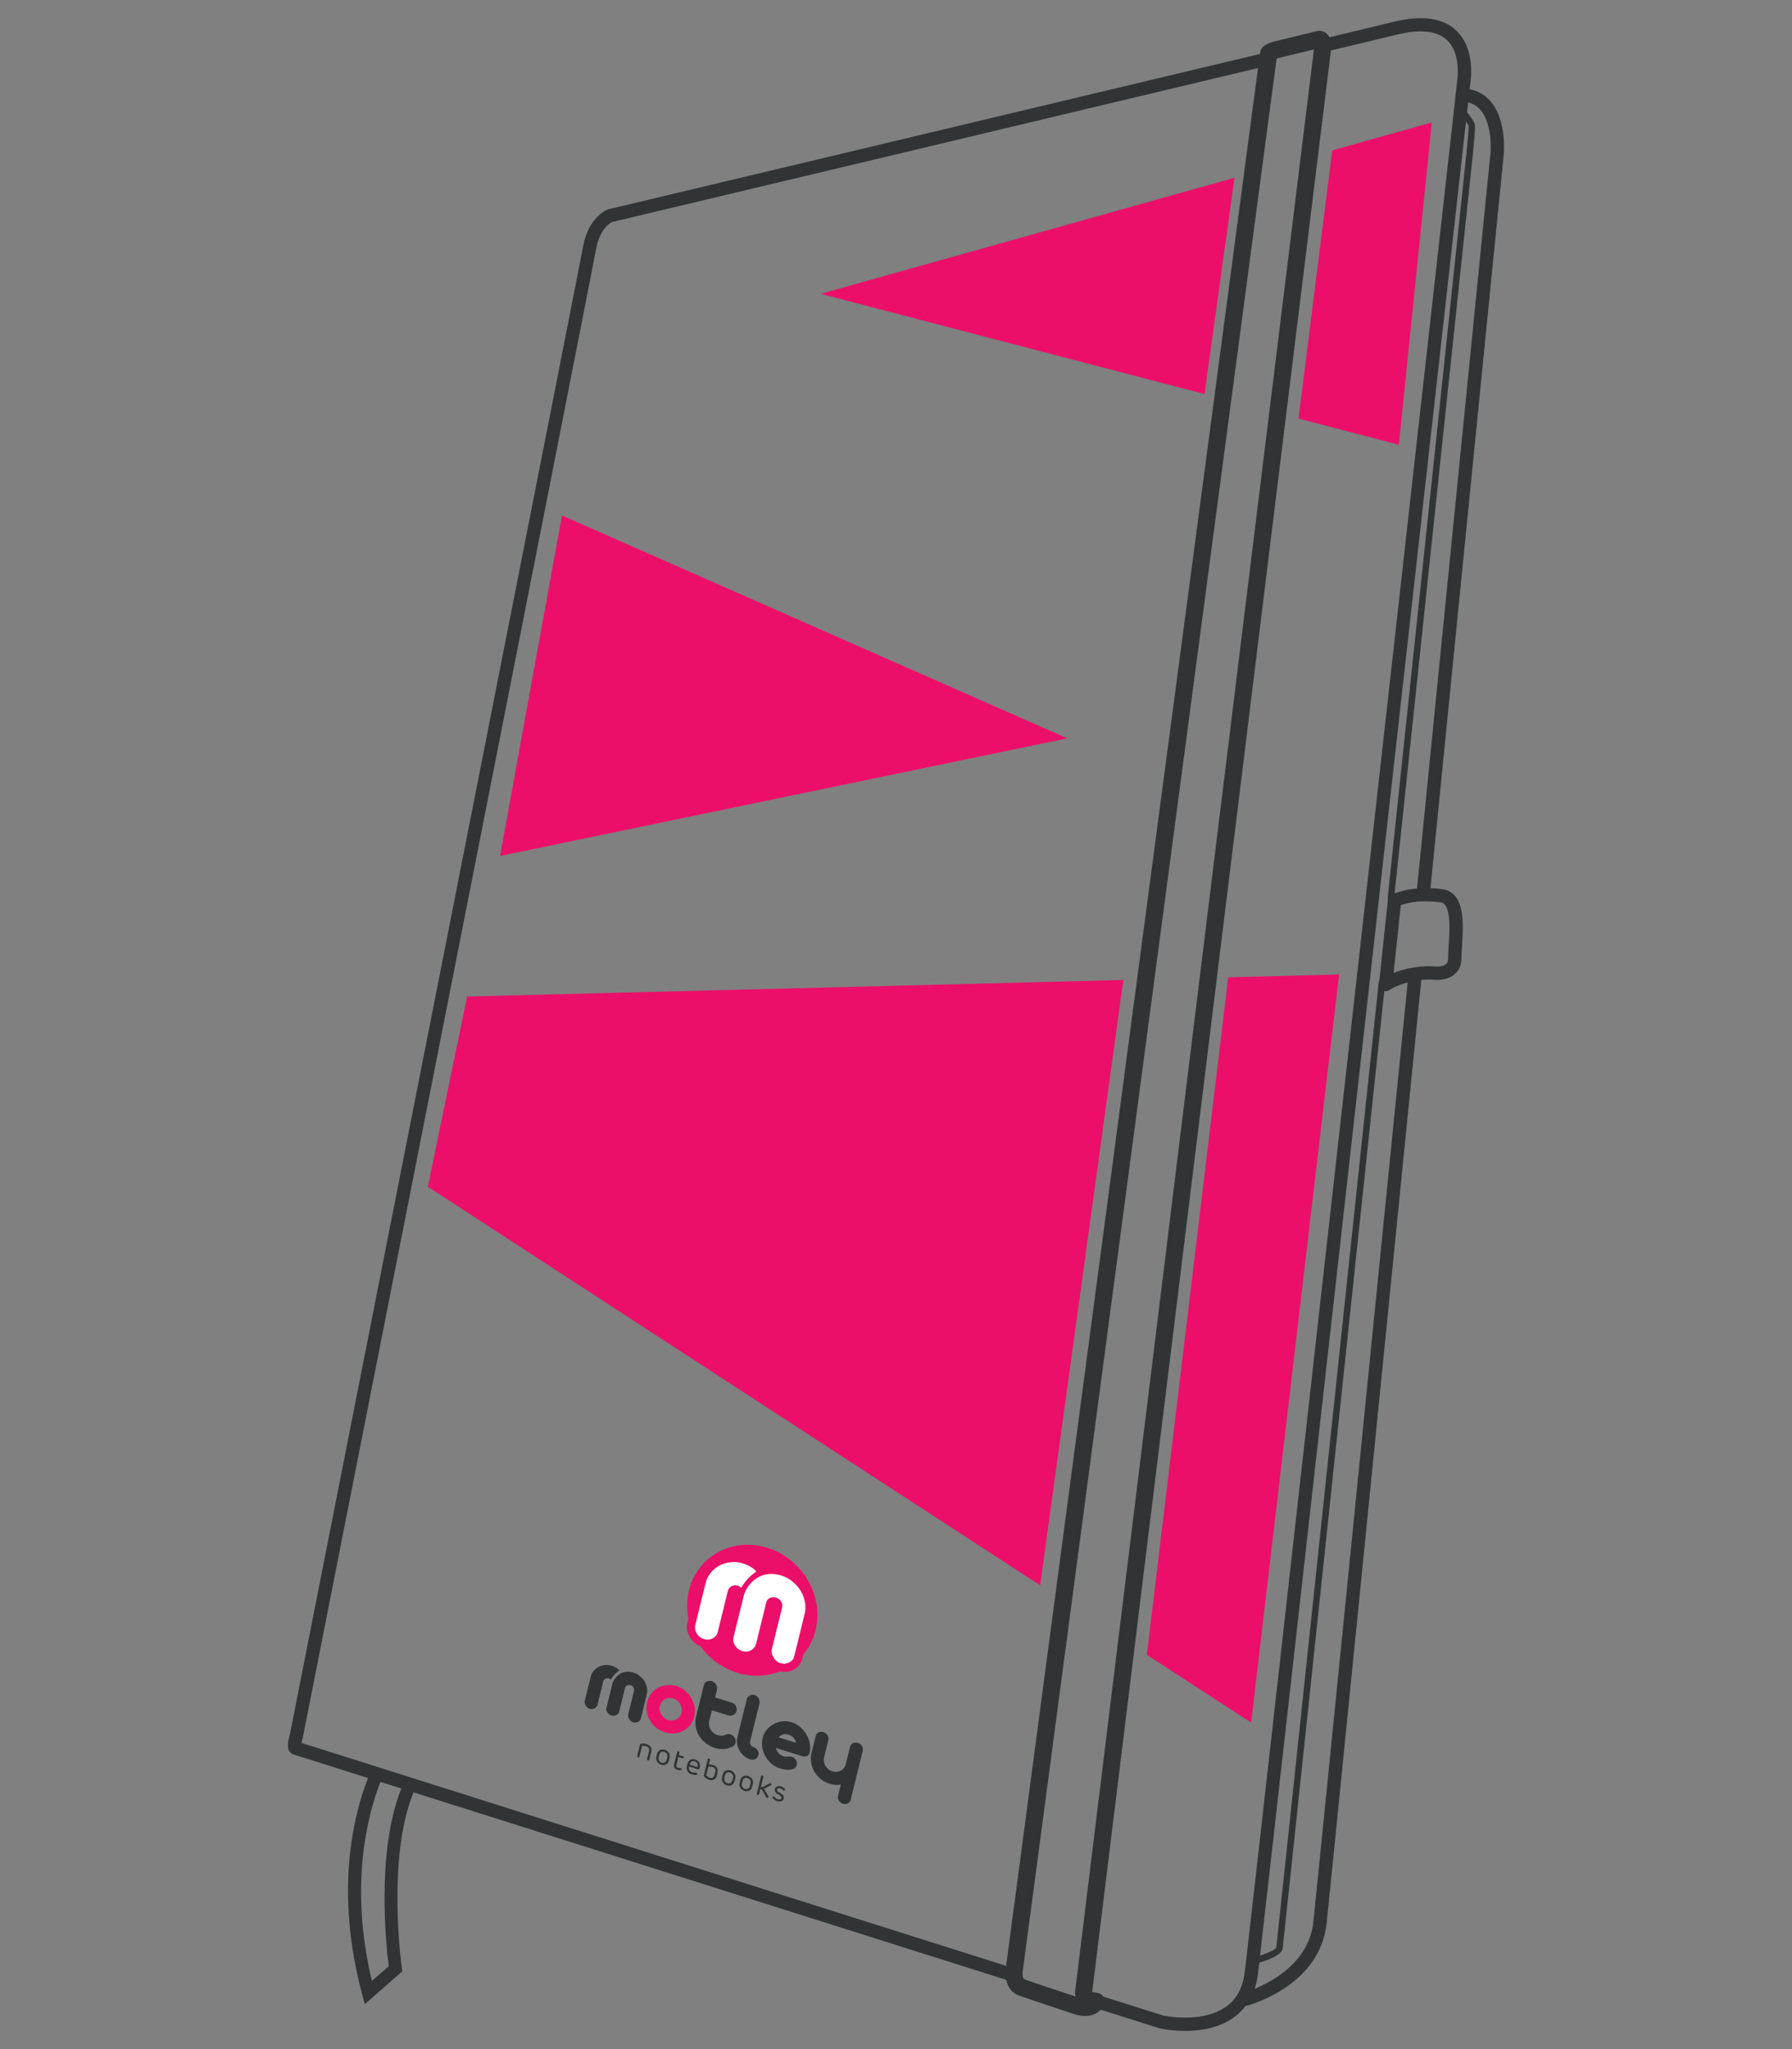<?xml version="1.0" encoding="utf-8"?>
<!-- Generator: Adobe Illustrator 23.0.1, SVG Export Plug-In . SVG Version: 6.00 Build 0)  -->
<svg version="1.1" id="Warstwa_1" xmlns="http://www.w3.org/2000/svg" xmlns:xlink="http://www.w3.org/1999/xlink" x="0px" y="0px"
	 viewBox="0 0 350 400" style="enable-background:new 0 0 350 400;" xml:space="preserve">
<rect x="0" y="0" width="350" height="400" fill="#808080" stroke="none"/>
<style type="text/css">
	.st0{fill:#303434;}
	.st1{fill:#EC0F69;}
	.st2{fill:#FFFFFF;}
	.st3{fill:#EC0F69;stroke:#EC0F69;stroke-width:2.134;stroke-miterlimit:10;}
	.st4{fill:none;stroke:#EC0F69;stroke-width:2.134;stroke-miterlimit:10;}
	.st5{clip-path:url(#SVGID_2_);}
	.st6{fill:none;stroke:#EC0F69;stroke-width:1.46;stroke-miterlimit:10;}
	.st7{fill:none;stroke:#A7A9AC;stroke-width:0.747;stroke-miterlimit:10;}
	.st8{clip-path:url(#SVGID_4_);}
	.st9{clip-path:url(#SVGID_6_);}
	.st10{clip-path:url(#SVGID_8_);}
	.st11{fill:#A7A9AC;}
</style>
<g>
	<path class="st0" d="M291.11,19.76c-1.08-1.25-2.45-2.02-4.07-2.34l0.16-1.41c0.04-0.26,1.04-6.5-2.83-10.1
		c-2.61-2.43-6.69-2.99-12.11-1.67c-2.13,0.52-6.57,1.6-12.61,3.04c-0.57-1.18-1.67-1.26-1.94-1.26c-0.13,0-0.42,0.04-0.55,0.07
		c-1.06,0.26-8.05,1.95-8.05,1.95c-1.91,0.45-2.86,1.16-2.99,2.24l-0.03,0.25c-44.53,10.64-127.25,30.32-127.25,30.32
		c-0.05,0.01-0.11,0.03-0.16,0.05c-0.15,0.06-3.75,1.49-4.79,7.18c-0.9,4.98-56.72,287.68-57.26,290.44
		c-0.31,1.11-0.96,3.43,0.69,3.96l14.56,4.6c-2.71,6.9-6.62,21.8-1.15,42.21l0.52,1.94l7.33-6.42l-0.1-0.67
		c-0.03-0.24-3-21.37,2.29-34.26l115.76,36.6c0.3,1.46,1.13,2.56,2.41,3.03c1.99,0.73,10.68,3.59,11.05,3.72
		c0.09,0.03,0.96,0.3,1.98,0.3c1.27,0,2.31-0.44,3.01-1.22l11.53,3.64c0.2,0.05,2.28,0.5,5.01,0.5c3.74,0,8.68-0.89,11.73-4.83
		c2.43-0.68,14.61-4.62,15.86-16.19c0.66-6.24,10-99.32,18.49-184.13c0.87-0.08,1.79-0.11,2.85-0.02c0,0,2.4,0.2,3.89-1.32
		c0.51-0.52,1.13-1.46,1.1-2.97c-0.01-0.62,0.05-1.42,0.11-2.32c0.27-4.16,0.69-10.46-3.8-11.08c-0.8-0.11-1.59-0.18-2.36-0.21
		l14.33-143.4C293.73,29.72,294.27,23.41,291.11,19.76z M271.03,175.28c-0.01,0.12,0.02,0.23,0.06,0.33c0,0.02-0.02,0.03-0.02,0.05
		l-1.66,15.7c-0.06,0.09-0.1,0.19-0.12,0.3c-9.82,92.66-19.88,187.52-20.02,188.53c-0.13,0.33-1.36,0.97-3.17,1.56
		c4.34-37.57,37.28-331.67,40.23-358.04c0.26,0.37,0.46,0.71,0.51,0.83c0.04,0.36-0.17,2.89-0.4,5.13L271.03,175.28z M59.16,339.11
		c0.56-2.86,56.38-285.58,57.28-290.57c0.71-3.87,2.75-5.02,3.1-5.2c3.37-0.8,82.38-19.6,126.17-30.06l-49.2,370.47L58.91,340.24
		C58.96,339.92,59.05,339.51,59.16,339.11z M75.93,383.83l-3.29,2.85c-4.51-18.74-0.79-32.55,1.66-38.84l4.09,1.29
		C73.42,361.48,75.43,379.98,75.93,383.83z M200.1,386.38c-0.21-0.08-0.34-0.38-0.37-0.89c-0.03-0.45,0.04-0.84,0.06-0.94
		L249.3,11.71l0.03-0.27c0.17-0.06,0.37-0.12,0.55-0.16c0,0,4.38-1.06,6.74-1.63c0,0.02,0,0.04,0,0.05
		c-1.9,15.39-46.42,377-46.62,378.9c-0.04,0.39-0.02,0.77,0.06,1.13C207.66,388.95,201.65,386.95,200.1,386.38z M227.19,393.45
		l-11.72-3.7c-0.05-0.08-0.12-0.15-0.18-0.22c-0.01-0.01-0.01-0.01-0.02-0.02c-0.13-0.13-0.27-0.25-0.44-0.34
		c-0.03-0.01-0.05-0.01-0.07-0.03c0,0-0.01-0.01-0.01-0.01c-0.01,0-0.02,0-0.03-0.01c-0.16-0.06-0.32-0.1-0.48-0.11
		c-0.05,0-0.09-0.03-0.14-0.03c-0.35-0.01-0.63-0.07-0.78-0.13c0.91-7.59,46.15-375.02,46.6-378.74c0,0,0.01-0.11,0.03-0.25
		c6.2-1.48,10.75-2.58,12.92-3.11c4.51-1.1,7.78-0.75,9.71,1.04c2.85,2.63,2.05,7.72,2.04,7.84l-0.65,5.91
		c-0.37,3.27-36.72,327.88-40.58,361.12c-0.13,1.12-0.22,1.9-0.29,2.37c-0.21,1.82-0.77,3.4-1.65,4.69
		C237.35,395.65,227.21,393.45,227.19,393.45z M256.52,375.16c-0.81,7.6-7.55,11.46-11.48,13.08c0.3-0.9,0.52-1.84,0.64-2.84
		c0.06-0.43,0.16-1.2,0.28-2.28c2.17-0.65,4.37-1.58,4.55-2.71c0.1-0.65,10.06-94.59,19.86-186.96c0.09,0.02,0.18,0.04,0.27,0.04
		c0.26,0,0.52-0.08,0.74-0.23c0.02-0.01,1.31-0.89,3.56-1.48C266.46,276.37,257.18,368.94,256.52,375.16z M282.95,184.5
		c-0.06,0.98-0.12,1.85-0.11,2.52c0.01,0.75-0.26,1.02-0.35,1.12c-0.4,0.41-1.17,0.55-1.83,0.55c-1.28-0.11-2.46-0.09-3.62,0.04
		c-0.34,0.04-0.65,0.09-0.97,0.14c-0.02,0.01-0.04,0-0.05,0.01c-1.54,0.25-2.83,0.65-3.83,1.05l1.4-13.23
		c1.09-0.39,2.68-0.76,4.84-0.76l0.27,0c0.86,0.01,1.77,0.08,2.69,0.21C283.48,176.46,283.14,181.49,282.95,184.5z M291.12,29.74
		l-14.36,143.71c-1.9,0.16-3.35,0.55-4.38,0.96L287.7,29.81c0.51-5.1,0.4-5.44,0.36-5.57c-0.08-0.26-0.74-1.44-1.52-2.29
		c0-0.05,0.01-0.09,0.01-0.11l0.2-1.85c0.95,0.24,1.74,0.71,2.39,1.46C291.57,24.26,291.13,29.7,291.12,29.74z"/>
	<g>
		<path class="st1" d="M149.92,302.15c-6.82-2.14-13.71,1.58-15.36,8.3c-0.44,1.8-0.48,3.65-0.11,5.51l-0.16,0.63
			c-0.16,0.51-0.19,1.05-0.08,1.6c0.09,0.49,0.27,0.96,0.52,1.39c0.26,0.45,0.6,0.84,1,1.16c0.33,0.26,0.69,0.48,1.09,0.63
			c1.76,2.44,4.27,4.26,7.1,5.15c2.83,0.89,5.81,0.79,8.44-0.27c0.86,0.2,1.71,0.11,2.51-0.26c0.94-0.44,1.56-1.18,1.8-2.14
			l0.21-0.86c1.16-1.37,1.97-2.98,2.41-4.77C160.94,311.5,156.74,304.3,149.92,302.15"/>
		<path class="st2" d="M145.16,305.21c0.67,0.21,1.29,0.52,1.88,0.93c0.15,0.1,0.32,0.24,0.48,0.41c0.41,0.44-0.03,0.12-1.42,1.59
			c-1.38,1.47-1.13,1.95-1.45,1.69c-0.17-0.13-0.35-0.24-0.55-0.3c-0.42-0.13-0.82-0.1-1.19,0.09c-0.37,0.19-0.62,0.5-0.75,0.93
			l-2.01,8.16c-0.17,0.51-0.52,0.9-1.02,1.15c-0.51,0.25-1.05,0.29-1.63,0.11c-0.31-0.1-0.59-0.24-0.83-0.44
			c-0.24-0.19-0.44-0.42-0.59-0.68c-0.15-0.26-0.26-0.54-0.31-0.84c-0.06-0.3-0.04-0.59,0.05-0.87l1.99-8.09
			c0.19-0.77,0.52-1.45,1.01-2.04c0.48-0.59,1.05-1.06,1.71-1.41c0.66-0.35,1.39-0.56,2.19-0.64
			C143.53,304.86,144.34,304.95,145.16,305.21"/>
		<path class="st2" d="M148.55,307.66c1.28-0.52,2.63-0.56,4.05-0.11c0.78,0.25,1.49,0.63,2.14,1.15c0.65,0.52,1.19,1.12,1.61,1.8
			c0.42,0.68,0.71,1.41,0.86,2.22c0.15,0.8,0.13,1.6-0.07,2.39l-2.03,8.26c-0.13,0.52-0.47,0.92-1.01,1.17
			c-0.54,0.26-1.1,0.29-1.68,0.11c-0.58-0.18-1.03-0.55-1.36-1.12c-0.33-0.56-0.42-1.13-0.28-1.7l1.97-8
			c0.1-0.42,0.04-0.81-0.19-1.19c-0.23-0.38-0.57-0.64-1.01-0.78c-0.38-0.12-0.76-0.1-1.14,0.05c-0.39,0.15-0.64,0.47-0.76,0.95
			l-1.97,7.99c-0.15,0.59-0.49,1.03-1.03,1.31c-0.54,0.28-1.1,0.33-1.71,0.14c-0.56-0.18-1.01-0.52-1.36-1.05
			c-0.35-0.52-0.46-1.06-0.32-1.61l2.01-8.16C145.65,309.97,146.95,308.37,148.55,307.66"/>
		<path class="st1" d="M131.51,331.56c-0.29-0.09-0.57-0.12-0.85-0.1c-0.28,0.03-0.54,0.1-0.78,0.23c-0.24,0.12-0.45,0.3-0.63,0.52
			c-0.18,0.22-0.3,0.48-0.37,0.78c-0.07,0.29-0.08,0.57-0.03,0.86c0.05,0.29,0.15,0.56,0.3,0.82c0.15,0.25,0.34,0.48,0.56,0.67
			c0.23,0.19,0.48,0.33,0.77,0.42c0.29,0.09,0.58,0.12,0.86,0.09c0.29-0.03,0.55-0.11,0.79-0.25c0.24-0.13,0.44-0.31,0.62-0.53
			c0.17-0.22,0.3-0.47,0.37-0.76c0.12-0.58,0.03-1.13-0.27-1.65C132.56,332.15,132.11,331.78,131.51,331.56 M132.12,329.12
			c0.62,0.19,1.18,0.5,1.67,0.91c0.5,0.41,0.9,0.89,1.22,1.43c0.31,0.54,0.53,1.12,0.64,1.75c0.11,0.62,0.09,1.25-0.07,1.89
			c-0.15,0.62-0.42,1.17-0.79,1.63c-0.37,0.47-0.81,0.84-1.33,1.12c-0.51,0.28-1.08,0.45-1.69,0.52c-0.62,0.06-1.24-0.01-1.89-0.21
			c-0.63-0.2-1.2-0.5-1.7-0.89c-0.5-0.4-0.91-0.87-1.23-1.4c-0.32-0.53-0.53-1.11-0.63-1.74c-0.11-0.62-0.08-1.26,0.08-1.9
			c0.15-0.62,0.41-1.17,0.78-1.63c0.37-0.47,0.8-0.84,1.31-1.12c0.51-0.28,1.08-0.45,1.7-0.51
			C130.83,328.89,131.47,328.94,132.12,329.12"/>
		<path class="st0" d="M119.52,325.19c0.38,0.12,0.73,0.29,1.06,0.53c0.08,0.06,0.18,0.14,0.27,0.23c0.23,0.25-0.02,0.07-0.8,0.9
			c-0.79,0.83-0.65,1.1-0.82,0.96c-0.1-0.07-0.2-0.13-0.31-0.17c-0.24-0.08-0.46-0.06-0.67,0.05c-0.21,0.11-0.35,0.28-0.43,0.53
			l-1.14,4.63c-0.1,0.29-0.29,0.51-0.58,0.65c-0.28,0.14-0.59,0.17-0.92,0.06c-0.18-0.05-0.33-0.14-0.47-0.25
			c-0.14-0.11-0.25-0.24-0.33-0.39c-0.09-0.15-0.15-0.31-0.18-0.48c-0.03-0.17-0.02-0.34,0.03-0.49l1.13-4.59
			c0.11-0.43,0.3-0.82,0.57-1.16c0.27-0.34,0.6-0.6,0.97-0.8c0.38-0.2,0.79-0.32,1.24-0.36
			C118.59,324.99,119.05,325.04,119.52,325.19"/>
		<path class="st0" d="M121.44,326.57c0.73-0.3,1.49-0.32,2.3-0.06c0.44,0.14,0.85,0.36,1.22,0.65c0.37,0.3,0.67,0.64,0.91,1.02
			c0.24,0.38,0.4,0.8,0.48,1.26c0.09,0.46,0.07,0.91-0.04,1.35l-1.15,4.68c-0.07,0.3-0.27,0.52-0.57,0.67
			c-0.31,0.14-0.63,0.17-0.95,0.06c-0.33-0.1-0.58-0.31-0.77-0.64c-0.19-0.32-0.24-0.64-0.16-0.96l1.12-4.53
			c0.06-0.24,0.02-0.46-0.11-0.68c-0.13-0.21-0.32-0.36-0.57-0.44c-0.21-0.07-0.43-0.06-0.65,0.03c-0.22,0.08-0.36,0.26-0.43,0.54
			l-1.12,4.53c-0.08,0.34-0.28,0.58-0.58,0.74c-0.31,0.16-0.63,0.18-0.97,0.08c-0.32-0.1-0.57-0.3-0.77-0.59
			c-0.2-0.3-0.26-0.6-0.18-0.91l1.14-4.63C119.79,327.88,120.53,326.98,121.44,326.57"/>
		<path class="st0" d="M139.06,328.2c0.35,0.11,0.62,0.33,0.8,0.64c0.18,0.32,0.24,0.66,0.17,1.03l-0.37,1.49l3.26,1.02
			c0.37,0.11,0.63,0.33,0.8,0.65c0.17,0.32,0.21,0.65,0.12,0.98c-0.08,0.32-0.28,0.57-0.59,0.75c-0.32,0.18-0.63,0.21-0.95,0.12
			l-3.26-1.02l-0.51,2.05c-0.07,0.29-0.08,0.57-0.04,0.86c0.04,0.29,0.13,0.56,0.28,0.82c0.14,0.26,0.33,0.48,0.56,0.68
			c0.23,0.19,0.5,0.34,0.8,0.43c0.33,0.1,0.62,0.15,0.87,0.13c0.26-0.01,0.49-0.08,0.71-0.2c0.32-0.14,0.64-0.16,0.97-0.07
			c0.32,0.1,0.59,0.31,0.81,0.65c0.1,0.15,0.16,0.31,0.19,0.47c0.03,0.16,0.02,0.32-0.01,0.48c-0.03,0.16-0.09,0.3-0.18,0.44
			c-0.09,0.13-0.2,0.24-0.34,0.31c-0.55,0.29-1.11,0.45-1.7,0.51c-0.58,0.06-1.18-0.01-1.79-0.2c-0.66-0.21-1.25-0.51-1.77-0.91
			c-0.53-0.4-0.96-0.87-1.3-1.41c-0.34-0.54-0.57-1.14-0.69-1.79c-0.12-0.65-0.1-1.32,0.06-2.02l1.51-6.14
			c0.08-0.34,0.28-0.57,0.59-0.72C138.39,328.11,138.71,328.09,139.06,328.2"/>
		<path class="st0" d="M147.39,330.88c0.34,0.11,0.6,0.32,0.78,0.63c0.17,0.31,0.23,0.64,0.17,1l-1.82,7.37
			c-0.06,0.25-0.03,0.49,0.09,0.71c0.12,0.22,0.31,0.38,0.56,0.46c0.33,0.1,0.59,0.31,0.78,0.61c0.19,0.3,0.25,0.62,0.18,0.96
			c-0.07,0.3-0.24,0.53-0.51,0.7c-0.27,0.17-0.57,0.22-0.91,0.17l-0.26-0.08c-0.44-0.14-0.84-0.36-1.18-0.67
			c-0.35-0.3-0.63-0.65-0.85-1.04c-0.22-0.39-0.37-0.81-0.44-1.26c-0.07-0.45-0.06-0.89,0.05-1.33l1.83-7.45
			c0.12-0.3,0.32-0.52,0.6-0.68C146.73,330.81,147.05,330.78,147.39,330.88"/>
		<path class="st0" d="M155.49,340.22c-0.12-0.45-0.31-0.8-0.56-1.05c-0.25-0.25-0.55-0.43-0.91-0.54
			c-0.37-0.11-0.71-0.14-1.03-0.07c-0.32,0.07-0.64,0.26-0.95,0.58L155.49,340.22z M154.63,336.2c0.6,0.19,1.16,0.5,1.65,0.92
			c0.49,0.42,0.9,0.91,1.22,1.46c0.32,0.55,0.54,1.13,0.66,1.76c0.12,0.62,0.1,1.23-0.04,1.83c-0.08,0.32-0.26,0.54-0.56,0.65
			c-0.29,0.11-0.62,0.1-0.98-0.03l-5.04-1.58c0.24,0.84,0.73,1.38,1.46,1.61c0.2,0.06,0.38,0.1,0.53,0.1c0.15,0.01,0.28,0,0.4-0.02
			c0.12-0.01,0.24-0.03,0.36-0.03c0.12,0,0.25,0.02,0.38,0.06c0.26,0.1,0.47,0.24,0.64,0.44c0.16,0.2,0.26,0.41,0.31,0.65
			c0.04,0.23,0.02,0.47-0.07,0.69c-0.09,0.23-0.25,0.41-0.49,0.55c-0.41,0.17-0.83,0.24-1.28,0.21c-0.44-0.02-0.9-0.11-1.37-0.24
			c-0.61-0.17-1.17-0.46-1.66-0.88c-0.49-0.42-0.9-0.9-1.22-1.45c-0.32-0.55-0.54-1.14-0.64-1.78c-0.11-0.64-0.09-1.25,0.06-1.85
			c0.15-0.59,0.41-1.11,0.79-1.58c0.38-0.47,0.83-0.85,1.35-1.13c0.52-0.29,1.09-0.47,1.7-0.54
			C153.39,335.95,154.01,336.01,154.63,336.2"/>
		<path class="st0" d="M160.82,338.13c0.32,0.1,0.58,0.29,0.78,0.59c0.21,0.29,0.27,0.61,0.19,0.94l-0.83,3.38
			c-0.07,0.29-0.08,0.57-0.04,0.85c0.05,0.28,0.14,0.55,0.28,0.79c0.14,0.25,0.33,0.47,0.56,0.66c0.23,0.19,0.5,0.34,0.8,0.43
			c0.27,0.08,0.54,0.12,0.82,0.1c0.28-0.02,0.54-0.08,0.78-0.2c0.24-0.11,0.45-0.27,0.63-0.48c0.18-0.21,0.31-0.45,0.38-0.74
			l0.84-3.42c0.08-0.32,0.26-0.57,0.56-0.73c0.29-0.16,0.61-0.19,0.97-0.08c0.33,0.1,0.59,0.3,0.79,0.6c0.2,0.3,0.26,0.61,0.18,0.93
			l-2.36,9.59c-0.08,0.32-0.27,0.56-0.58,0.7c-0.31,0.15-0.63,0.17-0.95,0.06c-0.32-0.1-0.57-0.3-0.77-0.6
			c-0.2-0.3-0.25-0.64-0.16-1l0.53-2.15c-0.33,0.08-0.7,0.11-1.09,0.07c-0.39-0.04-0.78-0.11-1.16-0.23
			c-0.62-0.19-1.17-0.5-1.67-0.91c-0.5-0.41-0.91-0.89-1.23-1.43c-0.32-0.55-0.54-1.14-0.64-1.78c-0.11-0.64-0.08-1.3,0.09-1.97
			l0.79-3.19c0.08-0.32,0.27-0.57,0.56-0.73C160.15,338.04,160.47,338.02,160.82,338.13"/>
		<path class="st0" d="M126.83,343.49c-0.03,0.13-0.14,0.2-0.27,0.16c-0.13-0.04-0.2-0.17-0.17-0.3l0.38-1.54
			c0.11-0.47-0.14-0.8-0.56-0.93c-0.3-0.1-0.56-0.12-0.8-0.06l-0.51,2.06c-0.03,0.13-0.15,0.2-0.27,0.16
			c-0.13-0.04-0.2-0.17-0.17-0.29l0.54-2.17c0.02-0.08,0.07-0.14,0.14-0.16c0.23-0.08,0.68-0.1,1.18,0.06
			c0.76,0.24,1.06,0.75,0.89,1.46L126.83,343.49z"/>
		<path class="st0" d="M128.63,343.13c-0.07,0.44,0.16,0.81,0.6,0.95c0.44,0.14,0.8-0.05,0.95-0.46c0.07-0.23,0.13-0.46,0.17-0.7
			c0.07-0.42-0.15-0.79-0.6-0.93c-0.45-0.14-0.82,0.04-0.94,0.44C128.73,342.66,128.67,342.89,128.63,343.13 M130.61,343.78
			c-0.1,0.31-0.28,0.53-0.56,0.66c-0.27,0.13-0.58,0.15-0.92,0.04c-0.33-0.1-0.59-0.29-0.77-0.57c-0.18-0.28-0.24-0.57-0.18-0.89
			c0.05-0.26,0.11-0.51,0.19-0.76c0.09-0.3,0.28-0.52,0.55-0.65c0.28-0.13,0.58-0.14,0.92-0.04c0.34,0.11,0.6,0.29,0.77,0.56
			c0.18,0.27,0.24,0.56,0.18,0.88C130.75,343.28,130.69,343.53,130.61,343.78"/>
		<path class="st0" d="M132.29,345.48c-0.56-0.17-0.75-0.62-0.62-1.15l0.58-2.33c0.03-0.12,0.15-0.19,0.27-0.15
			c0.12,0.04,0.2,0.17,0.17,0.29l-0.11,0.44l0.82,0.26c0.11,0.03,0.18,0.16,0.16,0.26c-0.02,0.11-0.15,0.17-0.25,0.14l-0.82-0.26
			l-0.37,1.51c-0.07,0.28,0.02,0.51,0.3,0.6c0.07,0.02,0.22,0.03,0.46,0.04c0.18,0.01,0.27,0.14,0.24,0.29
			c-0.03,0.1-0.1,0.15-0.23,0.15C132.7,345.57,132.5,345.54,132.29,345.48"/>
		<path class="st0" d="M136.15,344.93c0.04,0.01,0.07,0,0.09-0.04c0.15-0.48-0.06-0.9-0.53-1.05c-0.52-0.17-0.88,0.09-1,0.63
			L136.15,344.93z M136.64,345.14c-0.05,0.21-0.19,0.28-0.4,0.21l-1.63-0.51l-0.02,0.09c-0.12,0.49,0.13,0.89,0.62,1.04
			c0.18,0.06,0.41,0.08,0.7,0.07c0.2-0.01,0.31,0.14,0.27,0.27c-0.02,0.08-0.07,0.13-0.17,0.16c-0.2,0.05-0.59,0-0.91-0.1
			c-0.74-0.23-1.09-0.82-0.95-1.54c0.05-0.26,0.1-0.47,0.16-0.64c0.23-0.67,0.81-0.94,1.48-0.73c0.35,0.11,0.61,0.31,0.77,0.59
			c0.16,0.28,0.2,0.59,0.11,0.94L136.64,345.14z"/>
		<path class="st0" d="M139.71,345.85c0.09-0.47-0.1-0.77-0.54-0.91c-0.29-0.09-0.57-0.11-0.81-0.05l-0.42,1.68
			c0.05,0.07,0.14,0.16,0.28,0.25c0.13,0.09,0.26,0.16,0.39,0.2c0.46,0.15,0.78-0.01,0.94-0.47
			C139.6,346.35,139.66,346.12,139.71,345.85 M139.97,346.72c-0.22,0.65-0.76,0.93-1.47,0.71c-0.21-0.07-0.41-0.17-0.59-0.3
			c-0.18-0.13-0.32-0.26-0.41-0.36c-0.05-0.06-0.06-0.12-0.04-0.2l0.77-3.14c0.03-0.12,0.15-0.2,0.27-0.16
			c0.12,0.04,0.2,0.17,0.17,0.29l-0.22,0.9c0.29-0.03,0.56-0.01,0.82,0.07c0.68,0.21,0.99,0.73,0.88,1.42
			C140.12,346.22,140.06,346.48,139.97,346.72"/>
		<path class="st0" d="M141.46,347.16c-0.07,0.43,0.16,0.81,0.6,0.94c0.43,0.14,0.8-0.05,0.95-0.46c0.07-0.23,0.13-0.46,0.17-0.7
			c0.07-0.41-0.15-0.79-0.6-0.93c-0.45-0.14-0.81,0.05-0.94,0.44C141.56,346.69,141.5,346.92,141.46,347.16 M143.44,347.81
			c-0.09,0.31-0.28,0.53-0.56,0.66c-0.27,0.13-0.58,0.15-0.92,0.04c-0.33-0.1-0.59-0.29-0.77-0.57c-0.18-0.27-0.24-0.57-0.18-0.89
			c0.05-0.26,0.11-0.51,0.19-0.76c0.09-0.3,0.28-0.52,0.55-0.65c0.28-0.13,0.59-0.14,0.92-0.03c0.34,0.11,0.6,0.29,0.77,0.56
			c0.18,0.27,0.24,0.56,0.18,0.88C143.58,347.31,143.52,347.56,143.44,347.81"/>
		<path class="st0" d="M144.9,348.24c-0.07,0.44,0.17,0.81,0.6,0.95c0.43,0.14,0.8-0.05,0.94-0.46c0.07-0.23,0.13-0.46,0.17-0.7
			c0.07-0.42-0.15-0.79-0.6-0.93c-0.45-0.14-0.81,0.04-0.94,0.44C145,347.77,144.94,348,144.9,348.24 M146.88,348.89
			c-0.1,0.31-0.28,0.53-0.56,0.66c-0.27,0.13-0.58,0.15-0.92,0.04c-0.33-0.1-0.59-0.29-0.77-0.57c-0.18-0.28-0.24-0.57-0.18-0.89
			c0.05-0.26,0.11-0.51,0.19-0.76c0.09-0.31,0.28-0.52,0.55-0.65c0.28-0.13,0.59-0.14,0.92-0.03c0.34,0.1,0.6,0.29,0.77,0.56
			c0.18,0.27,0.24,0.56,0.18,0.88C147.02,348.39,146.96,348.64,146.88,348.89"/>
		<path class="st0" d="M150.65,348.37c-0.01,0.06-0.05,0.11-0.1,0.14l-1.32,0.68l0.82,1.43c0.08,0.14,0.05,0.25-0.07,0.32
			c-0.1,0.06-0.25,0.01-0.32-0.1l-0.78-1.38c-0.07-0.11-0.15-0.19-0.27-0.22l-0.1-0.03l-0.25,1.02c-0.03,0.13-0.15,0.2-0.28,0.16
			c-0.11-0.04-0.19-0.17-0.16-0.29l0.83-3.38c0.03-0.13,0.15-0.19,0.27-0.15c0.12,0.04,0.2,0.17,0.17,0.29l-0.48,1.94l0.09,0.03
			c0.12,0.04,0.23,0.03,0.34-0.03l1.26-0.67c0.05-0.03,0.11-0.04,0.18-0.02C150.6,348.12,150.68,348.25,150.65,348.37"/>
		<path class="st0" d="M152.53,350.09c0.45,0.28,0.63,0.6,0.54,0.98c-0.13,0.52-0.63,0.73-1.27,0.53c-0.4-0.12-0.7-0.33-0.89-0.6
			c-0.07-0.1-0.05-0.24,0.03-0.3c0.11-0.08,0.21-0.06,0.31,0.05c0.18,0.24,0.33,0.36,0.69,0.48c0.36,0.11,0.63-0.01,0.69-0.26
			c0.05-0.19-0.07-0.36-0.34-0.52c-0.24-0.14-0.36-0.21-0.37-0.21c-0.48-0.29-0.67-0.62-0.58-1c0.13-0.51,0.62-0.7,1.22-0.51
			c0.32,0.1,0.56,0.26,0.72,0.47c0.08,0.11,0.04,0.27-0.05,0.31c-0.1,0.06-0.2,0.04-0.3-0.06c-0.16-0.17-0.32-0.27-0.49-0.33
			c-0.38-0.12-0.61-0.04-0.67,0.24c-0.04,0.18,0.04,0.32,0.33,0.5l0.26,0.15L152.53,350.09z"/>
	</g>
	<polygon class="st1" points="91.23,194.53 219.4,191.3 203.15,309.47 83.56,231.66 	"/>
	<polygon class="st1" points="261.54,190.23 244.36,336.27 223.99,323.03 239.89,190.77 	"/>
	<polygon class="st1" points="97.67,167.09 109.76,100.62 208.45,144.13 	"/>
	<polygon class="st1" points="160.28,57.36 241.11,34.7 235.25,76.92 	"/>
	<polygon class="st1" points="279.65,23.9 273.21,86.82 253.61,81.71 260.2,29.35 	"/>
</g>
</svg>
